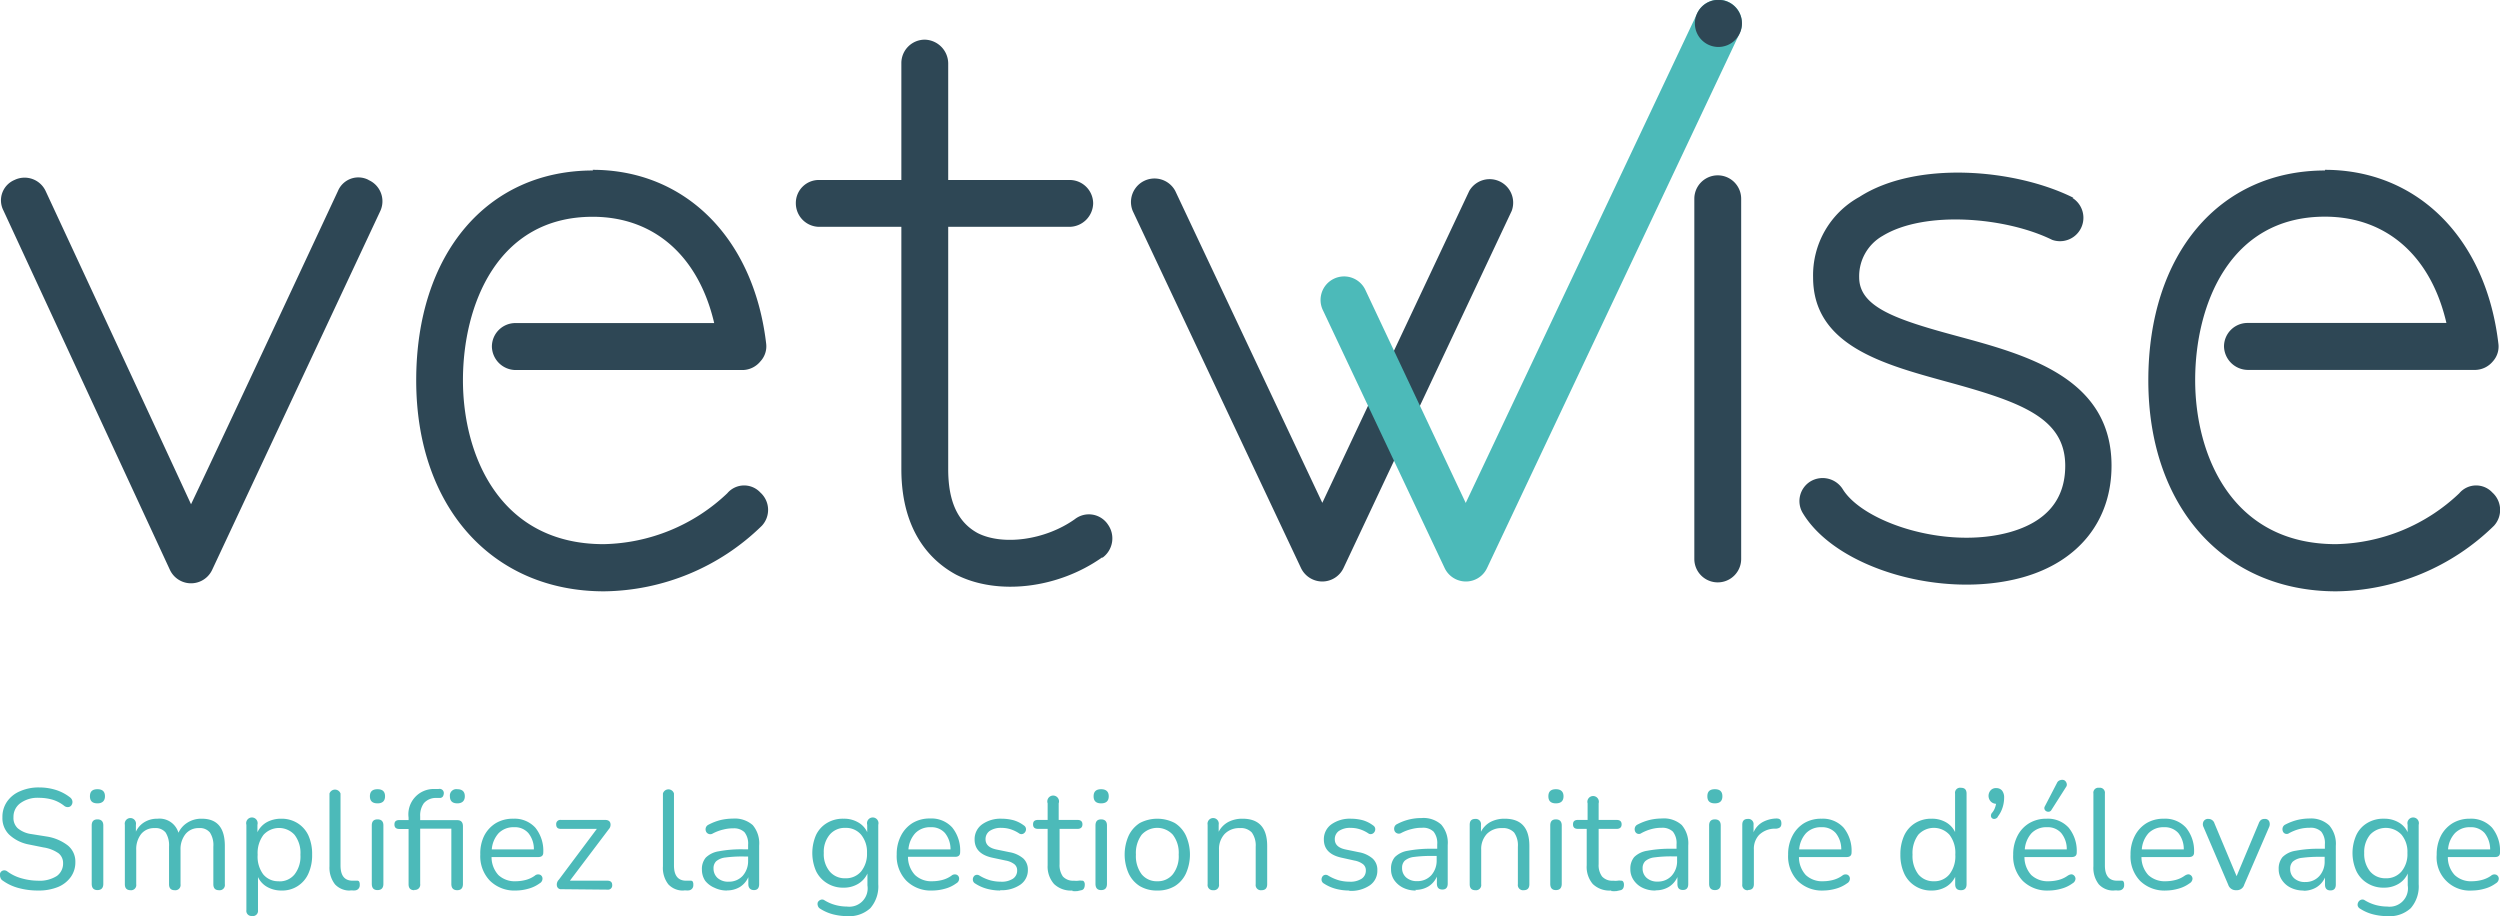 <svg xmlns="http://www.w3.org/2000/svg" viewBox="0 0 226.27 82.92"><defs><clipPath id="a" transform="translate(-.18 -.29)"><path fill="none" d="M0 0h226.65v83.21H0z"/></clipPath></defs><g clip-path="url(#a)"><path d="M33.35 16.29a2.1 2.1 0 011.06 2.83L19.2 51.58a2.11 2.11 0 01-3.82 0L.31 19.05a2 2 0 011-2.76 2.1 2.1 0 012.82 1s10.26 22.06 13.16 28.35c3-6.29 13.3-28.36 13.3-28.36a2 2 0 012.76-1m20.29-.91c8.35 0 14.57 6.15 15.7 15.7a2 2 0 01-.52 1.64 2.12 2.12 0 01-1.56.78H46.64a2.17 2.17 0 01-2.12-2.12 2.13 2.13 0 012.12-2.13h18c-1.42-6.08-5.45-9.62-11-9.62-8.63 0-11.74 8-11.74 14.79s3.32 14.84 12.73 14.84a16.69 16.69 0 0011.19-4.6 2 2 0 013-.07 2.11 2.11 0 01.14 3 20.74 20.74 0 01-14.29 5.94c-10.11 0-17-7.63-17-19.09s6.43-19 16-19m46.08 35.02c-4 2.83-9.47 3.47-13.22 1.56-1.84-1-4.95-3.47-4.95-9.55V20.53h-7.43a2.13 2.13 0 01-2.12-2.12 2.08 2.08 0 012.12-2.12h7.43V5.71a2.12 2.12 0 012.12-2.12 2.17 2.17 0 012.12 2.12v10.58h11a2.13 2.13 0 012.12 2.12 2.17 2.17 0 01-2.12 2.12h-11v21.93c0 2.9.85 4.81 2.69 5.8 2.26 1.13 6.08.64 8.77-1.27a2.07 2.07 0 013 .49 2.16 2.16 0 01-.5 3m19.9 2.15a2.14 2.14 0 01-1.93-1.22l-15.23-32.32a2.13 2.13 0 013.85-1.81l13.31 28.23 13.3-28.23a2.13 2.13 0 013.84 1.81L121.6 51.41a2.13 2.13 0 01-1.92 1.22" fill="#2e4755"/><path d="M132.67 52.63a2.13 2.13 0 01-1.92-1.22l-11-23.3a2.13 2.13 0 113.85-1.82l9.06 19.23L153.6 1.23a2.123 2.123 0 113.84 1.81l-22.85 48.37a2.11 2.11 0 01-1.92 1.22" fill="#4cbab9"/><path d="M157.59 17.99v32.6a2.12 2.12 0 11-4.24 0v-32.6a2.12 2.12 0 014.24 0m29.99-.07a2.12 2.12 0 01-1.84 3.79c-4.18-2.06-11.53-2.69-15.35-.36a4.2 4.2 0 00-2.12 3.75c0 2.69 3.32 3.82 8.84 5.31 6.22 1.69 14 3.74 14 11.74 0 5-3 8.7-8.06 10.11-7.21 2-16.83-.78-19.87-5.8a2.09 2.09 0 01.7-2.9 2.15 2.15 0 012.9.71c1.84 3 9.34 5.51 15.14 3.89 3.25-.92 5-2.9 5-6 0-4.39-4.1-5.8-10.82-7.64-5.66-1.56-12-3.26-12-9.41a8.08 8.08 0 014.18-7.28c5.16-3.33 14.14-2.55 19.38.07m22.76-2.53c8.34 0 14.57 6.15 15.7 15.7a2 2 0 01-.49 1.63 2.13 2.13 0 01-1.56.78h-20.65a2.18 2.18 0 01-2.13-2.12 2.13 2.13 0 012.13-2.13h18c-1.41-6.08-5.44-9.62-11-9.62-8.63 0-11.74 8-11.74 14.79s3.32 14.85 12.73 14.85a16.66 16.66 0 0011.17-4.6 2 2 0 013-.07 2.12 2.12 0 01.15 3 20.74 20.74 0 01-14.29 5.94c-10.12 0-17-7.63-17-19.09s6.44-19 16-19M153.4 2.13a2.13 2.13 0 112.13 2.12 2.13 2.13 0 01-2.13-2.12" fill="#2e4755"/><path d="M3.42 80.6a6.61 6.61 0 01-1.75-.23 4.37 4.37 0 01-1.41-.66.5.5 0 01-.24-.34.49.49 0 010-.36.41.41 0 01.25-.22.43.43 0 01.39.08 3.87 3.87 0 001.24.61 5.61 5.61 0 001.52.23 2.9 2.9 0 001.73-.43 1.39 1.39 0 00.56-1.15 1.12 1.12 0 00-.41-.9 3.21 3.21 0 00-1.36-.53l-1.34-.27a3.56 3.56 0 01-1.78-.9 2.08 2.08 0 01-.6-1.56 2.41 2.41 0 01.42-1.42 2.68 2.68 0 011.18-.94 4.11 4.11 0 011.73-.34 5 5 0 011.52.23 4.07 4.07 0 011.27.67.55.55 0 01.21.33.49.49 0 01-.06.34.38.38 0 01-.26.2.5.5 0 01-.4-.09 3.18 3.18 0 00-1.07-.57 4.33 4.33 0 00-1.22-.17 2.63 2.63 0 00-1.72.5 1.52 1.52 0 00-.6 1.25 1.27 1.27 0 00.38 1 2.43 2.43 0 001.24.53l1.38.22a4.18 4.18 0 011.93.82 1.88 1.88 0 01.67 1.5 2.26 2.26 0 01-.41 1.34 2.68 2.68 0 01-1.16.91 4.62 4.62 0 01-1.79.32m5.36-7.89c-.46 0-.68-.21-.68-.64s.22-.64.68-.64.68.22.68.64-.25.64-.68.64m0 7.85c-.34 0-.52-.19-.52-.57v-5.28c0-.37.18-.55.52-.55s.53.18.53.55v5.28c0 .38-.18.57-.53.57m3 .01c-.35 0-.52-.18-.52-.54v-5.38a.51.51 0 111 0v.62a2 2 0 01.79-.87 2.21 2.21 0 011.17-.3 1.78 1.78 0 011.89 1.27 2.16 2.16 0 01.84-.93 2.32 2.32 0 011.27-.34c1.4 0 2.09.82 2.09 2.47v3.46a.47.47 0 01-.53.54q-.51 0-.51-.54v-3.41a2.08 2.08 0 00-.31-1.27 1.16 1.16 0 00-1-.4 1.5 1.5 0 00-1.21.54 2.19 2.19 0 00-.45 1.45v3.09a.47.47 0 01-.53.54q-.51 0-.51-.54v-3.41a2.16 2.16 0 00-.31-1.27 1.16 1.16 0 00-1-.4 1.5 1.5 0 00-1.22.54 2.24 2.24 0 00-.44 1.45v3.09a.47.47 0 01-.53.54m11.02 2.33a.46.46 0 01-.52-.53v-7.72a.52.52 0 111 0v.67a2.08 2.08 0 01.84-.9 2.67 2.67 0 011.31-.32 2.72 2.72 0 011.46.39 2.6 2.6 0 011 1.12 4.06 4.06 0 01.34 1.74 4 4 0 01-.34 1.72 2.57 2.57 0 01-2.43 1.53 2.6 2.6 0 01-1.29-.32 2 2 0 01-.84-.9v3a.47.47 0 01-.53.53m2.44-3.14a1.73 1.73 0 001.4-.63 2.63 2.63 0 00.53-1.78 2.67 2.67 0 00-.53-1.8 1.9 1.9 0 00-2.81 0 2.72 2.72 0 00-.53 1.8 2.68 2.68 0 00.5 1.77 1.74 1.74 0 001.41.63m6.51.84a1.8 1.8 0 01-1.42-.56 2.46 2.46 0 01-.5-1.63v-6.59a.53.53 0 011 0v6.51c0 .92.36 1.38 1.1 1.38h.38a.21.21 0 01.2.07.53.53 0 01.06.31.46.46 0 01-.44.5.78.78 0 01-.22 0h-.22m2.49-7.88c-.46 0-.69-.21-.69-.64s.23-.64.69-.64.68.22.68.64-.23.64-.68.64m0 7.85c-.35 0-.52-.19-.52-.57v-5.28c0-.37.17-.55.52-.55s.53.18.53.55v5.28c0 .38-.18.57-.53.57m3.33.01c-.35 0-.52-.18-.52-.54v-5h-.82c-.31 0-.46-.13-.46-.41s.15-.4.46-.4h.82V74a2.29 2.29 0 012.32-2.59h.39a.39.39 0 01.36.09.38.38 0 01.12.28.64.64 0 01-.08.3.33.33 0 01-.24.14h-.39a1.43 1.43 0 00-1.1.48 1.88 1.88 0 00-.33 1.18v.35h3.35c.35 0 .52.19.52.56V80c0 .38-.17.57-.52.57s-.53-.19-.53-.57v-5h-2.82v5a.47.47 0 01-.53.54m3.89-7.83c-.44 0-.67-.21-.67-.64a.58.58 0 01.67-.64c.45 0 .68.22.68.64s-.25.64-.68.64m5.3 7.89a3.15 3.15 0 01-2.35-.89 3.2 3.2 0 01-.87-2.37 3.6 3.6 0 01.35-1.69 2.88 2.88 0 011.06-1.15 3 3 0 011.57-.4 2.54 2.54 0 012 .81 3.31 3.31 0 01.72 2.26c0 .26-.15.4-.45.4h-4.23a2.4 2.4 0 00.62 1.63 2.16 2.16 0 001.58.56 3.69 3.69 0 00.86-.11 2.5 2.5 0 00.85-.39.46.46 0 01.5-.08.38.38 0 01.2.35.48.48 0 01-.26.42 3.05 3.05 0 01-1 .48 4.2 4.2 0 01-1.14.17m-.17-5.73a1.87 1.87 0 00-1.41.55 2.46 2.46 0 00-.61 1.46h3.81a2.29 2.29 0 00-.5-1.48 1.61 1.61 0 00-1.29-.53m4.29 5.61a.37.37 0 01-.41-.28.62.62 0 01.17-.58l3.44-4.6h-3.26c-.28 0-.42-.13-.42-.41a.37.37 0 01.42-.4h4c.26 0 .42.09.48.28a.59.59 0 01-.14.56l-3.52 4.66h3.4c.28 0 .43.13.43.4a.38.38 0 01-.43.41zm11.09.12a1.8 1.8 0 01-1.42-.56 2.41 2.41 0 01-.49-1.63v-6.59a.52.52 0 011 0v6.51c0 .92.37 1.38 1.1 1.38h.39a.22.22 0 01.2.07.53.53 0 01.06.31.46.46 0 01-.44.5.78.78 0 01-.22 0h-.22m3.95.01a2.52 2.52 0 01-1.15-.25 2.11 2.11 0 01-.85-.64 1.79 1.79 0 01-.29-1 1.57 1.57 0 01.35-1.09 2.14 2.14 0 011.17-.57 11 11 0 012.24-.18h.42v-.4a1.66 1.66 0 00-.33-1.15 1.36 1.36 0 00-1-.35 3.54 3.54 0 00-.91.11 3.93 3.93 0 00-1 .38.42.42 0 01-.37 0 .4.4 0 01-.21-.23.5.5 0 010-.34.47.47 0 01.26-.26 4.85 4.85 0 011.11-.42 5.16 5.16 0 011.07-.12 2.44 2.44 0 011.8.59 2.55 2.55 0 01.58 1.85v3.49c0 .36-.16.54-.47.54s-.51-.18-.51-.54v-.63a2 2 0 01-.75.88 2.24 2.24 0 01-1.2.32m.17-.79a1.67 1.67 0 001.27-.53 2 2 0 00.49-1.36v-.39h-.4a11.74 11.74 0 00-1.65.09 1.57 1.57 0 00-.84.34.88.88 0 00-.24.65 1.15 1.15 0 00.37.87 1.45 1.45 0 001 .33m10.81 3.12a5.46 5.46 0 01-1.34-.16 4 4 0 01-1.18-.51.45.45 0 01-.22-.28.47.47 0 010-.31.47.47 0 01.23-.21.37.37 0 01.32 0 3.69 3.69 0 001.08.47 4 4 0 001 .13 1.66 1.66 0 001.86-1.91v-1.08a2.15 2.15 0 01-.85.94 2.48 2.48 0 01-1.31.34 2.7 2.7 0 01-1.49-.4 2.61 2.61 0 01-1-1.1 4.1 4.1 0 010-3.27 2.53 2.53 0 011-1.09 2.78 2.78 0 011.49-.38 2.51 2.51 0 011.3.32 1.93 1.93 0 01.84.9v-.67a.52.52 0 111 0v5.38a3 3 0 01-.72 2.17 2.85 2.85 0 01-2.11.72m-.15-3.43a1.79 1.79 0 001.43-.62 2.5 2.5 0 00.53-1.67 2.46 2.46 0 00-.53-1.65 1.79 1.79 0 00-1.43-.62 1.77 1.77 0 00-1.42.62 2.41 2.41 0 00-.53 1.65 2.44 2.44 0 00.53 1.67 1.77 1.77 0 001.42.62m7.86 1.11a3.13 3.13 0 01-2.34-.89 3.2 3.2 0 01-.87-2.37 3.6 3.6 0 01.39-1.71 2.88 2.88 0 011.06-1.15 3 3 0 011.57-.4 2.54 2.54 0 012 .81 3.31 3.31 0 01.72 2.26c0 .26-.15.4-.45.4h-4.27a2.4 2.4 0 00.64 1.65 2.15 2.15 0 001.57.56 3.7 3.7 0 00.87-.11 2.5 2.5 0 00.85-.39.46.46 0 01.5-.08.38.38 0 01.2.35.48.48 0 01-.26.42 3.05 3.05 0 01-1 .48 4.33 4.33 0 01-1.15.17m-.16-5.73a1.85 1.85 0 00-1.41.55 2.46 2.46 0 00-.61 1.46h3.81a2.34 2.34 0 00-.5-1.48 1.62 1.62 0 00-1.29-.53m6.29 5.73a4.69 4.69 0 01-1.17-.15 3.66 3.66 0 01-1.09-.48.41.41 0 01-.22-.37.45.45 0 01.17-.36.39.39 0 01.42 0 4 4 0 001 .44 3.73 3.73 0 00.94.12 1.86 1.86 0 001.1-.27.87.87 0 00.38-.74.7.7 0 00-.25-.57 1.79 1.79 0 00-.77-.33l-1.22-.26c-1.07-.23-1.61-.78-1.61-1.65a1.65 1.65 0 01.68-1.37 2.89 2.89 0 011.78-.51 4.24 4.24 0 011.07.14 2.91 2.91 0 01.93.47.4.4 0 01.19.38.45.45 0 01-.2.34.37.37 0 01-.42 0 3 3 0 00-.79-.38 2.64 2.64 0 00-.78-.12 1.81 1.81 0 00-1.1.28.89.89 0 00-.37.75c0 .48.32.79 1 .93l1.17.24a2.6 2.6 0 011.26.58 1.37 1.37 0 01.4 1 1.59 1.59 0 01-.68 1.36 3 3 0 01-1.82.5m6.54.03a2.21 2.21 0 01-1.67-.59 2.38 2.38 0 01-.58-1.7v-3.29h-.86c-.31 0-.46-.13-.46-.41s.15-.4.46-.4h.86v-1.5a.53.53 0 111 0v1.5h1.7c.3 0 .45.14.45.4s-.15.41-.45.41H95.9v3.19a1.78 1.78 0 00.3 1.12 1.25 1.25 0 001 .38 1.58 1.58 0 00.41 0 .93.93 0 01.3 0 .19.19 0 01.19.07.44.44 0 01.08.31.68.68 0 01-.06.29.33.33 0 01-.2.18l-.4.09a2.68 2.68 0 01-.46 0m2.6-7.94c-.45 0-.68-.21-.68-.64s.23-.64.68-.64.69.22.69.64-.23.64-.69.64m0 7.85q-.51 0-.51-.57v-5.28c0-.37.17-.55.51-.55s.53.18.53.55v5.28c0 .38-.17.57-.53.57m5.09.04a3 3 0 01-1.59-.4 2.71 2.71 0 01-1-1.13 4.21 4.21 0 010-3.45 2.77 2.77 0 011-1.13 3.42 3.42 0 013.17 0 2.7 2.7 0 011 1.13 4.21 4.21 0 010 3.45 2.65 2.65 0 01-1 1.13 3 3 0 01-1.58.4m0-.84a1.73 1.73 0 001.4-.63 2.63 2.63 0 00.53-1.78 2.67 2.67 0 00-.53-1.8 1.91 1.91 0 00-2.82 0 2.78 2.78 0 00-.52 1.8 2.74 2.74 0 00.52 1.78 1.75 1.75 0 001.42.63m5.07.81a.47.47 0 01-.52-.54v-5.38a.51.51 0 111 0v.63a2.1 2.1 0 01.88-.89 2.71 2.71 0 011.28-.29c1.49 0 2.23.82 2.23 2.47v3.46q0 .54-.51.54a.47.47 0 01-.53-.54v-3.39a2 2 0 00-.35-1.29 1.34 1.34 0 00-1.09-.4 1.83 1.83 0 00-1.37.53 2 2 0 00-.51 1.43v3.12a.47.47 0 01-.53.54m12.29.03a4.69 4.69 0 01-1.17-.15 3.66 3.66 0 01-1.09-.48.41.41 0 01-.22-.37.45.45 0 01.17-.36.39.39 0 01.42 0 4 4 0 001 .44 3.73 3.73 0 00.94.12 1.86 1.86 0 001.1-.27.87.87 0 00.38-.74.7.7 0 00-.25-.57 1.79 1.79 0 00-.77-.33l-1.17-.26c-1.07-.23-1.61-.78-1.61-1.65a1.65 1.65 0 01.68-1.37 2.89 2.89 0 011.78-.51 4.24 4.24 0 011.07.14 2.91 2.91 0 01.93.47.4.4 0 01.19.38.45.45 0 01-.2.34.37.37 0 01-.42 0 3 3 0 00-.79-.38 2.64 2.64 0 00-.78-.12 1.81 1.81 0 00-1.1.28.89.89 0 00-.37.75c0 .48.32.79 1 .93l1.17.24a2.6 2.6 0 011.26.58 1.37 1.37 0 01.42 1.06 1.59 1.59 0 01-.68 1.36 3 3 0 01-1.82.5m5.99-.03a2.52 2.52 0 01-1.15-.25 2.11 2.11 0 01-.81-.69 1.71 1.71 0 01-.29-1 1.57 1.57 0 01.35-1.09 2.14 2.14 0 011.17-.57 11 11 0 012.24-.18h.42v-.4a1.66 1.66 0 00-.33-1.15 1.36 1.36 0 00-1.05-.35 3.49 3.49 0 00-.91.11 3.93 3.93 0 00-1 .38.42.42 0 01-.37 0 .4.4 0 01-.21-.23.5.5 0 010-.34.45.45 0 01.25-.26 4.61 4.61 0 012.19-.54 2.4 2.4 0 011.79.59 2.51 2.51 0 01.59 1.85v3.49q0 .54-.48.54c-.33 0-.5-.18-.5-.54v-.63a2 2 0 01-.75.88 2.24 2.24 0 01-1.2.32m.17-.79a1.67 1.67 0 001.27-.53 2 2 0 00.49-1.36v-.39h-.41a11.68 11.68 0 00-1.64.09 1.57 1.57 0 00-.84.34.88.88 0 00-.24.65 1.11 1.11 0 00.37.87 1.45 1.45 0 001 .33m5.26.82q-.51 0-.51-.54v-5.38c0-.35.16-.53.5-.53a.47.47 0 01.52.53v.63a2.08 2.08 0 01.87-.89 2.71 2.71 0 011.28-.29c1.49 0 2.23.82 2.23 2.47v3.46q0 .54-.51.54a.47.47 0 01-.53-.54v-3.39a2 2 0 00-.34-1.29 1.36 1.36 0 00-1.09-.4 1.84 1.84 0 00-1.38.53 2 2 0 00-.51 1.43v3.12a.47.47 0 01-.53.54m7.29-7.86c-.45 0-.68-.21-.68-.64s.23-.64.68-.64.69.22.69.64-.23.64-.69.64m0 7.85q-.51 0-.51-.57v-5.28c0-.37.17-.55.51-.55s.53.18.53.55v5.28c0 .38-.18.57-.53.57m5 .04a2.18 2.18 0 01-1.66-.59 2.38 2.38 0 01-.55-1.7v-3.29h-.79c-.3 0-.45-.13-.45-.41s.15-.4.45-.4h.87v-1.5a.52.52 0 111 0v1.5h1.63c.3 0 .45.14.45.4s-.15.41-.45.41h-1.63v3.19a1.72 1.72 0 00.31 1.12 1.24 1.24 0 001 .38 1.58 1.58 0 00.41 0 .86.86 0 01.3 0 .2.2 0 01.19.07.5.5 0 01.08.31.68.68 0 01-.06.29.39.39 0 01-.2.18l-.41.09a2.68 2.68 0 01-.46 0m3.97-.05a2.57 2.57 0 01-1.16-.25 2 2 0 01-.8-.69 1.72 1.72 0 01-.3-1 1.62 1.62 0 01.35-1.09 2.14 2.14 0 011.18-.57 10.94 10.94 0 012.24-.18h.41v-.4a1.66 1.66 0 00-.33-1.15 1.36 1.36 0 00-1-.35 3.54 3.54 0 00-.91.11 4.09 4.09 0 00-.95.38.37.37 0 01-.57-.19.5.5 0 010-.34.45.45 0 01.25-.26 4.93 4.93 0 011.12-.42 5 5 0 011.06-.12 2.41 2.41 0 011.8.59 2.55 2.55 0 01.59 1.85v3.49q0 .54-.48.54c-.34 0-.5-.18-.5-.54v-.63a2 2 0 01-.76.88 2.23 2.23 0 01-1.19.32m.17-.79a1.66 1.66 0 001.26-.53 1.94 1.94 0 00.49-1.36v-.39h-.4a11.58 11.58 0 00-1.64.09 1.54 1.54 0 00-.84.34.88.88 0 00-.24.65 1.11 1.11 0 00.37.87 1.42 1.42 0 001 .33m5.17-7.08c-.46 0-.68-.21-.68-.64s.22-.64.68-.64.68.22.68.64-.22.64-.68.64m0 7.85c-.34 0-.52-.19-.52-.57v-5.28c0-.37.18-.55.52-.55s.53.18.53.55v5.28c0 .38-.18.57-.53.57m3.01.01a.47.47 0 01-.53-.54v-5.38c0-.35.16-.53.5-.53a.47.47 0 01.52.53v.68a1.91 1.91 0 01.8-.91 2.73 2.73 0 011.28-.34c.28 0 .43.11.44.42s-.12.46-.46.5h-.21a2.06 2.06 0 00-1.35.57 1.82 1.82 0 00-.47 1.32v3.12c0 .36-.17.54-.52.54m6.83.05a3.13 3.13 0 01-2.34-.87 3.2 3.2 0 01-.87-2.37 3.6 3.6 0 01.39-1.71 2.88 2.88 0 011.06-1.15 3 3 0 011.57-.4 2.54 2.54 0 012 .81 3.31 3.31 0 01.72 2.26c0 .26-.15.4-.45.4h-4.31a2.4 2.4 0 00.62 1.63 2.15 2.15 0 001.57.56 3.7 3.7 0 00.87-.11 2.59 2.59 0 00.85-.39.46.46 0 01.5-.08.38.38 0 01.2.35.48.48 0 01-.26.42 3.15 3.15 0 01-1 .48 4.33 4.33 0 01-1.15.17m-.16-5.73a1.85 1.85 0 00-1.41.55 2.46 2.46 0 00-.61 1.46h3.81a2.34 2.34 0 00-.5-1.48 1.62 1.62 0 00-1.29-.53m9.96 5.73a2.66 2.66 0 01-1.47-.4 2.6 2.6 0 01-1-1.13 4 4 0 01-.35-1.72 4.06 4.06 0 01.35-1.74 2.58 2.58 0 011-1.12 2.74 2.74 0 011.47-.39 2.53 2.53 0 011.3.32 2 2 0 01.83.89v-3.48a.46.46 0 01.53-.53c.34 0 .51.17.51.53v8.2q0 .54-.51.54c-.35 0-.52-.18-.52-.54v-.67a2.11 2.11 0 01-.84.91 2.54 2.54 0 01-1.3.33m.22-.84a1.73 1.73 0 001.4-.63 2.63 2.63 0 00.53-1.78 2.67 2.67 0 00-.53-1.8 1.91 1.91 0 00-2.82 0 2.78 2.78 0 00-.52 1.8 2.74 2.74 0 00.52 1.78 1.75 1.75 0 001.42.63m5.78-5.83a.41.41 0 01-.36.19.29.29 0 01-.25-.19.4.4 0 01.11-.39 1.48 1.48 0 00.23-.4 2.09 2.09 0 00.11-.39.7.7 0 01-.49-.22.75.75 0 010-1 .63.63 0 01.5-.2.67.67 0 01.53.22 1 1 0 01.19.65 2.93 2.93 0 01-.13.85 2.68 2.68 0 01-.45.87m4.62 6.68a3.15 3.15 0 01-2.35-.87 3.2 3.2 0 01-.87-2.37 3.62 3.62 0 01.39-1.71 2.83 2.83 0 011.07-1.15 3 3 0 011.56-.4 2.54 2.54 0 012 .81 3.32 3.32 0 01.73 2.26c0 .26-.15.4-.46.4h-4.27a2.4 2.4 0 00.62 1.63 2.18 2.18 0 001.58.56 3.69 3.69 0 00.86-.11 2.5 2.5 0 00.85-.39c.2-.13.37-.16.5-.08a.43.43 0 01.21.35.51.51 0 01-.27.42 3.05 3.05 0 01-1 .48 4.2 4.2 0 01-1.14.17m-.17-5.73a1.85 1.85 0 00-1.41.55 2.46 2.46 0 00-.6 1.46h3.8a2.29 2.29 0 00-.5-1.48 1.61 1.61 0 00-1.29-.53m.4-1.56a.31.31 0 01-.3.16.37.37 0 01-.29-.16.31.31 0 010-.34l1.09-2.1a.45.45 0 01.3-.26.53.53 0 01.35 0 .46.46 0 01.22.27.37.37 0 01-.06.37zm5.7 7.29a1.78 1.78 0 01-1.41-.56 2.41 2.41 0 01-.49-1.63v-6.59a.45.45 0 01.51-.52.46.46 0 01.53.52v6.51c0 .92.37 1.38 1.1 1.38h.38a.2.2 0 01.2.07.53.53 0 01.06.31.45.45 0 01-.44.5.73.73 0 01-.22 0h-.22m4.68.01a3.15 3.15 0 01-2.35-.87 3.2 3.2 0 01-.87-2.37 3.6 3.6 0 01.39-1.71 2.88 2.88 0 011.06-1.15 3 3 0 011.57-.4 2.54 2.54 0 012 .81 3.32 3.32 0 01.73 2.26c0 .26-.16.4-.46.4h-4.3a2.4 2.4 0 00.62 1.63 2.18 2.18 0 001.58.56 3.69 3.69 0 00.86-.11 2.5 2.5 0 00.85-.39c.2-.13.37-.16.5-.08a.41.41 0 01.21.35.51.51 0 01-.27.42 3.05 3.05 0 01-1 .48 4.2 4.2 0 01-1.14.17m-.17-5.73a1.87 1.87 0 00-1.41.55 2.46 2.46 0 00-.6 1.46h3.8a2.34 2.34 0 00-.49-1.48 1.64 1.64 0 00-1.3-.53m6.48 5.7a.71.71 0 01-.67-.5l-2.23-5.21a.56.56 0 010-.52.46.46 0 01.46-.22.56.56 0 01.53.41l2 4.77 2-4.77a.74.74 0 01.21-.32.54.54 0 01.33-.09.41.41 0 01.41.22.63.63 0 010 .5l-2.26 5.23a.68.68 0 01-.67.5m6.05.03a2.57 2.57 0 01-1.16-.25 2 2 0 01-.8-.69 1.72 1.72 0 01-.3-1 1.62 1.62 0 01.35-1.09 2.14 2.14 0 011.18-.57 10.94 10.94 0 012.24-.18h.41v-.4a1.66 1.66 0 00-.33-1.15 1.36 1.36 0 00-1.05-.35 3.54 3.54 0 00-.91.11 4.09 4.09 0 00-.95.38.37.37 0 01-.57-.19.5.5 0 010-.34.45.45 0 01.25-.26 4.93 4.93 0 011.12-.42 5 5 0 011.06-.12 2.41 2.41 0 011.78.63 2.55 2.55 0 01.59 1.85v3.49q0 .54-.48.54c-.34 0-.5-.18-.5-.54v-.63a2 2 0 01-.76.88 2.23 2.23 0 01-1.19.32m.17-.79a1.66 1.66 0 001.26-.53 1.94 1.94 0 00.49-1.36v-.39h-.4a11.58 11.58 0 00-1.64.09 1.54 1.54 0 00-.84.34.88.88 0 00-.24.65 1.11 1.11 0 00.37.87 1.42 1.42 0 001 .33m7.48 3.09a5.38 5.38 0 01-1.33-.16 3.91 3.91 0 01-1.18-.51.44.44 0 01-.23-.28.48.48 0 01.05-.31.45.45 0 01.22-.21.37.37 0 01.32 0 3.81 3.81 0 001.08.47 4.08 4.08 0 001 .13 1.66 1.66 0 001.86-1.91v-1.08a2.07 2.07 0 01-.84.94 2.51 2.51 0 01-1.31.34 2.71 2.71 0 01-1.5-.4 2.59 2.59 0 01-1-1.1 4 4 0 010-3.27 2.51 2.51 0 011-1.09 2.79 2.79 0 011.5-.38 2.53 2.53 0 011.3.32 1.93 1.93 0 01.84.9v-.67a.52.52 0 111 0v5.38a3 3 0 01-.72 2.17 2.84 2.84 0 01-2.11.72m-.15-3.43a1.79 1.79 0 001.43-.62 2.44 2.44 0 00.53-1.67 2.41 2.41 0 00-.53-1.65 1.95 1.95 0 00-2.85 0 2.46 2.46 0 00-.53 1.65 2.5 2.5 0 00.53 1.67 1.78 1.78 0 001.42.62m7.82 1.11a3 3 0 01-3.21-3.24 3.71 3.71 0 01.38-1.71 2.9 2.9 0 011.07-1.15 3 3 0 011.56-.4 2.56 2.56 0 012 .81 3.31 3.31 0 01.72 2.26c0 .26-.15.4-.45.4h-4.27a2.35 2.35 0 00.62 1.63 2.14 2.14 0 001.57.56 3.69 3.69 0 00.86-.11 2.55 2.55 0 00.86-.39.45.45 0 01.49-.08.39.39 0 01.21.35.51.51 0 01-.27.42 3.05 3.05 0 01-1 .48 4.2 4.2 0 01-1.14.17m-.17-5.73a1.84 1.84 0 00-1.4.55 2.4 2.4 0 00-.61 1.46h3.81a2.4 2.4 0 00-.5-1.48 1.64 1.64 0 00-1.3-.53" fill="#4cbab9"/></g></svg>